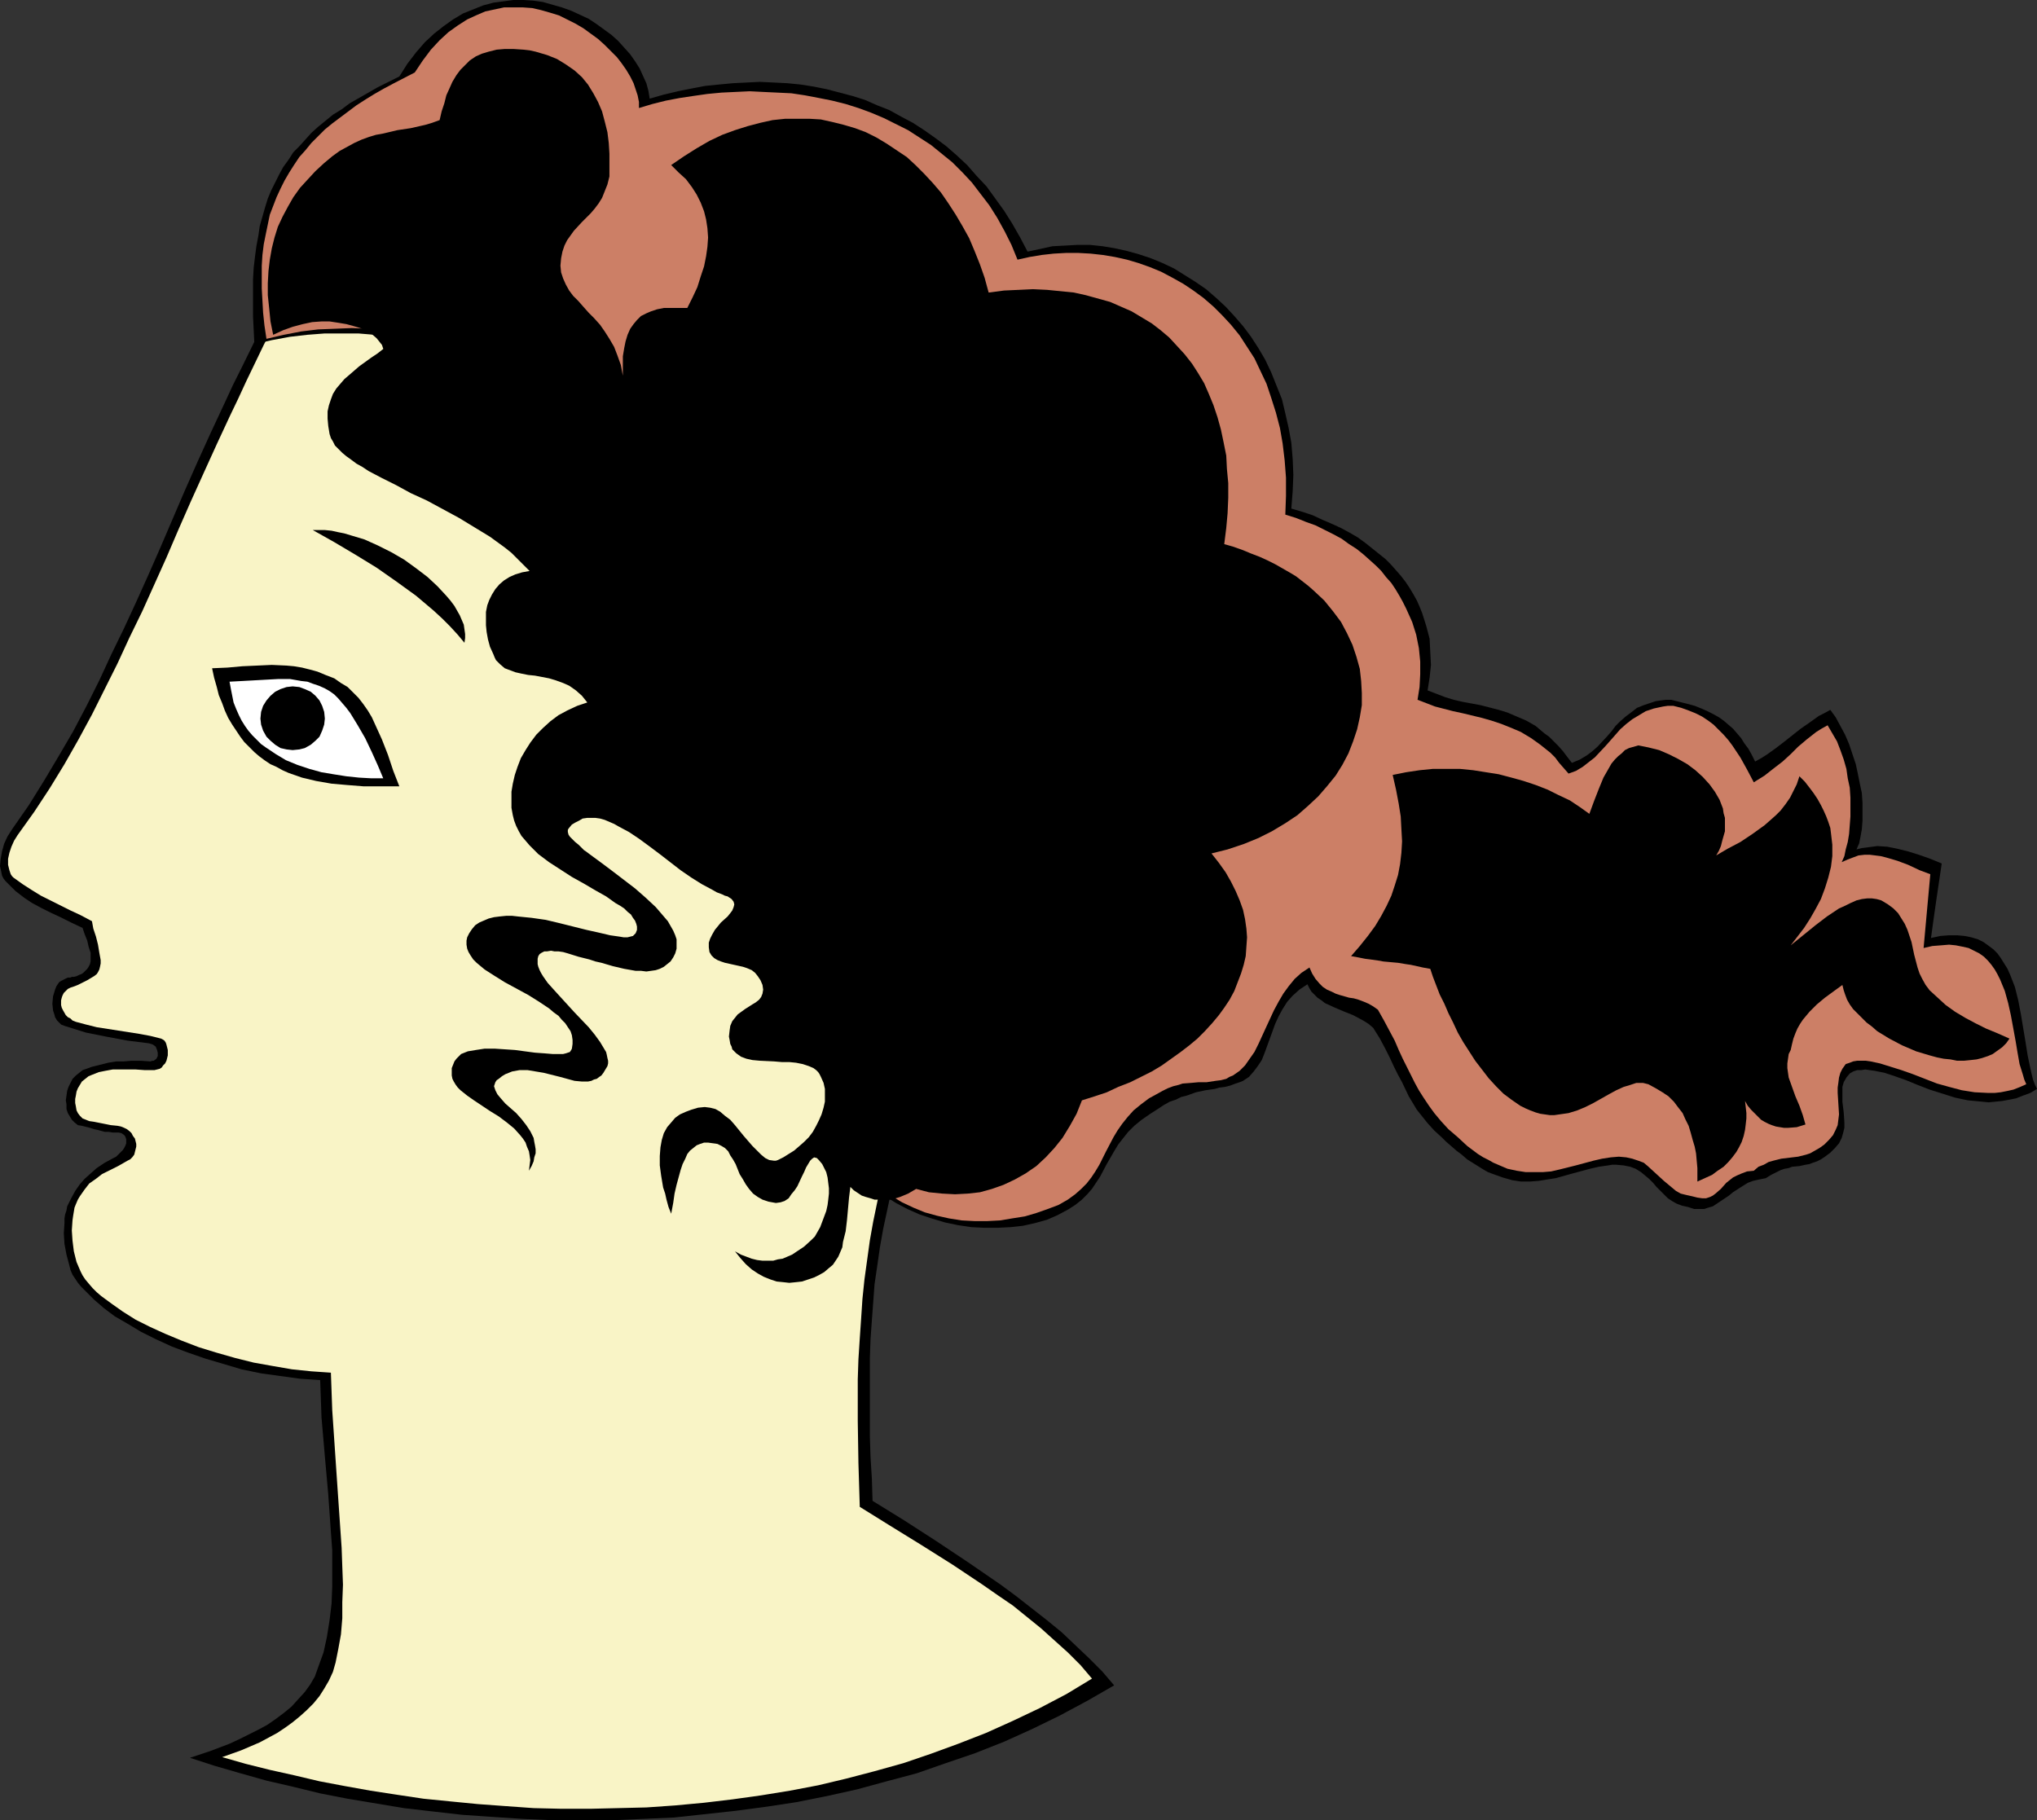 <?xml version="1.0" encoding="UTF-8" standalone="no"?>
<svg
   version="1.0"
   width="129.766mm"
   height="115.976mm"
   id="svg15"
   sodipodi:docname="Profile - Female 4.wmf"
   xmlns:inkscape="http://www.inkscape.org/namespaces/inkscape"
   xmlns:sodipodi="http://sodipodi.sourceforge.net/DTD/sodipodi-0.dtd"
   xmlns="http://www.w3.org/2000/svg"
   xmlns:svg="http://www.w3.org/2000/svg">
  <rect width="100%" height="100%" fill="#333333" stroke="none"/>
  <sodipodi:namedview
     id="namedview15"
     pagecolor="#ffffff"
     bordercolor="#000000"
     borderopacity="0.25"
     inkscape:showpageshadow="2"
     inkscape:pageopacity="0.0"
     inkscape:pagecheckerboard="0"
     inkscape:deskcolor="#d1d1d1"
     inkscape:document-units="mm" />
  <defs
     id="defs1">
    <pattern
       id="WMFhbasepattern"
       patternUnits="userSpaceOnUse"
       width="6"
       height="6"
       x="0"
       y="0" />
  </defs>
  <path
     style="fill:#000000;fill-opacity:1;fill-rule:evenodd;stroke:none"
     d="m 90.657,41.038 -1.131,0.485 -1.131,0.646 -1.131,0.808 -1.293,0.969 -1.131,0.969 -1.131,1.131 -1.131,1.293 -1.293,1.454 -2.424,2.908 -2.262,3.393 -2.424,3.716 -2.424,3.878 -2.262,4.039 -2.424,4.201 -4.525,8.725 -4.363,8.886 -2.101,4.201 -1.939,4.201 -3.394,7.271 -3.232,7.109 -3.07,6.947 -2.909,6.786 -2.909,6.786 -2.909,6.624 -2.909,6.463 -2.909,6.301 -3.07,6.301 -2.909,6.301 -3.07,6.14 -3.232,6.14 -3.394,5.816 -3.555,5.978 -3.717,5.978 -4.04,5.816 -1.131,1.777 -0.808,1.777 -0.485,1.777 L 0.162,206.807 0,208.584 l 0.323,1.454 0.162,0.808 0.323,0.646 0.485,0.646 0.485,0.485 0.97,0.969 0.97,0.969 2.101,1.616 1.939,1.293 2.101,1.131 2.262,1.131 2.424,1.131 2.586,1.293 2.747,1.293 0.485,1.454 0.646,1.616 0.323,1.454 0.485,1.454 v 1.454 0.646 l -0.162,0.646 -0.323,0.646 -0.323,0.485 -0.485,0.485 -0.485,0.485 -0.485,0.323 -0.485,0.162 -0.646,0.323 -0.646,0.162 h -0.485 l -0.323,0.162 h -0.646 l -0.646,0.323 -0.97,0.485 -0.485,0.323 -0.323,0.485 -0.323,0.485 -0.323,0.808 -0.485,1.616 -0.162,1.777 0.162,1.616 0.323,0.969 0.162,0.646 0.485,0.808 0.485,0.485 0.485,0.485 0.808,0.323 2.586,0.808 2.586,0.808 2.424,0.485 2.424,0.485 5.171,0.969 5.171,0.646 0.485,0.162 0.485,0.162 0.646,0.485 0.323,0.808 0.162,0.646 v 0.808 l -0.323,0.646 -0.646,0.485 h -0.323 l -0.485,0.162 -2.262,-0.162 h -2.262 l -1.939,0.162 h -1.778 l -1.939,0.323 -1.939,0.485 -1.939,0.485 -2.262,0.808 -0.808,0.646 -0.808,0.646 -0.808,0.808 -0.485,0.969 -0.485,0.969 -0.323,0.969 -0.162,1.131 -0.162,1.131 0.162,0.969 v 1.131 l 0.323,0.969 0.485,0.808 0.485,0.808 0.646,0.646 0.808,0.646 0.97,0.162 1.939,0.485 0.97,0.323 0.808,0.162 1.778,0.485 h 0.97 l 0.97,0.162 h 0.808 0.646 l 0.646,0.162 0.485,0.323 0.323,0.323 0.162,0.323 0.162,0.485 v 0.485 0.485 l -0.162,0.485 -0.323,0.646 -0.323,0.485 -0.485,0.485 -0.485,0.485 -0.646,0.646 -0.646,0.323 -2.101,1.131 -1.939,1.293 -1.454,1.293 -1.454,1.293 -1.131,1.293 -1.131,1.616 -0.97,1.777 -0.97,1.939 -0.162,0.969 -0.323,0.969 -0.162,0.969 v 1.131 l -0.162,2.424 0.162,2.585 0.485,2.585 0.646,2.424 0.323,1.293 0.485,1.131 0.646,0.969 0.646,0.969 0.808,0.969 0.97,0.969 2.101,2.1 2.424,2.1 2.586,1.939 3.07,1.777 3.232,1.939 3.555,1.777 3.878,1.777 3.878,1.454 4.202,1.454 4.363,1.293 4.363,1.293 4.686,0.969 4.686,0.646 4.686,0.646 4.848,0.323 0.162,4.524 0.162,4.524 0.808,9.371 0.808,9.048 0.323,4.524 0.323,4.685 0.323,4.362 v 4.362 4.201 l -0.162,4.201 -0.485,4.039 -0.646,4.039 -0.808,3.716 -1.293,3.554 -0.808,2.262 -1.131,1.939 -1.293,1.777 -1.616,1.777 -1.616,1.777 -1.778,1.454 -1.939,1.454 -2.101,1.454 -2.101,1.131 -2.262,1.131 -2.262,1.131 -2.424,1.131 -4.686,1.777 -4.848,1.616 5.979,1.939 6.141,1.777 6.302,1.777 6.302,1.454 6.626,1.616 6.626,1.293 6.787,1.131 6.787,1.131 6.949,0.808 7.11,0.808 7.11,0.485 7.272,0.485 7.272,0.323 h 7.272 7.272 l 7.434,-0.323 7.272,-0.323 7.434,-0.808 7.434,-0.808 7.272,-0.969 7.434,-1.131 7.272,-1.454 7.272,-1.616 7.11,-1.939 7.272,-1.939 6.949,-2.424 7.11,-2.424 6.949,-2.747 6.787,-3.07 6.626,-3.231 6.626,-3.554 6.464,-3.716 -2.909,-3.393 -3.232,-3.231 -3.232,-3.07 -3.232,-3.07 -3.555,-2.908 -3.717,-2.908 -3.717,-2.908 -3.717,-2.747 -7.757,-5.332 -7.757,-5.17 -7.757,-5.009 -7.595,-4.685 -0.162,-5.332 -0.323,-5.17 -0.162,-5.009 v -5.009 -4.685 -4.685 -4.524 l 0.162,-4.524 0.323,-4.524 0.323,-4.362 0.323,-4.362 0.646,-4.362 0.646,-4.524 0.808,-4.524 0.97,-4.524 0.97,-4.524 1.293,-5.332 1.616,-5.17 1.616,-5.17 1.778,-5.009 1.939,-5.17 1.939,-5.009 4.202,-10.179 4.202,-10.017 4.363,-10.017 4.202,-10.017 3.878,-10.017 1.939,-5.009 1.778,-5.009 1.616,-5.17 1.616,-5.17 1.293,-5.17 1.131,-5.17 0.97,-5.17 0.808,-5.332 0.646,-5.332 0.323,-5.332 0.162,-5.332 -0.162,-5.493 -0.485,-5.493 -0.646,-5.655 -1.131,-5.655 -0.646,-2.747 -0.808,-2.908 -0.646,-2.424 -0.808,-2.424 -1.131,-2.424 -1.131,-2.262 -1.131,-2.424 -1.454,-2.262 -1.616,-2.424 -1.454,-2.262 -1.778,-2.262 -1.939,-2.1 -1.939,-2.262 -1.939,-2.262 -2.262,-2.1 -2.262,-2.262 -2.262,-1.939 -2.424,-2.1 -5.01,-4.201 -5.494,-3.878 -5.656,-3.878 -5.818,-3.554 -5.979,-3.554 -6.302,-3.231 -6.302,-3.231 -6.464,-2.908 -6.464,-2.747 -6.626,-2.585 -6.464,-2.424 -6.626,-2.1 -6.464,-1.939 -6.302,-1.616 -6.141,-1.454 -6.141,-1.131 -5.818,-0.969 -2.909,-0.323 -2.909,-0.162 -2.586,-0.323 -2.747,-0.162 h -2.586 -2.424 l -2.586,0.162 -2.262,0.162 -2.262,0.162 -2.262,0.323 -2.101,0.485 -1.939,0.485 -1.778,0.485 z"
     id="path1" />
  <path
     style="fill:#f9f4c6;fill-opacity:1;fill-rule:evenodd;stroke:none"
     d="m 90.173,44.431 -0.97,0.485 -1.131,0.646 -0.97,0.808 -1.131,0.969 -1.131,0.969 -1.131,1.293 -1.131,1.131 -1.131,1.454 -1.131,1.454 -1.131,1.616 -2.262,3.231 -2.262,3.716 -2.262,3.878 -2.262,4.039 -2.262,4.362 -4.363,8.563 -2.101,4.362 -2.101,4.362 -1.939,4.201 -1.939,4.039 -3.232,6.947 -3.232,7.109 -3.07,6.786 -2.909,6.624 -2.909,6.786 -2.909,6.463 -2.909,6.463 -3.07,6.301 -2.909,6.301 -3.07,6.14 -3.07,6.14 -3.232,5.978 -3.394,5.978 -3.555,5.816 -3.717,5.655 -4.04,5.655 -0.808,1.293 -0.646,1.454 -0.485,1.454 -0.323,1.454 v 1.454 l 0.323,1.293 0.323,0.969 0.323,0.485 0.323,0.323 2.262,1.616 2.262,1.454 2.101,1.293 2.262,1.131 2.262,1.131 2.586,1.293 2.424,1.131 2.747,1.454 0.323,1.777 0.646,1.939 0.485,1.939 0.323,1.939 0.323,1.777 v 0.808 l -0.162,0.808 -0.162,0.646 -0.323,0.646 -0.323,0.485 -0.646,0.485 -0.808,0.485 -0.808,0.485 -0.97,0.485 -1.293,0.646 -0.808,0.323 -0.97,0.323 -0.646,0.323 -0.485,0.485 -0.485,0.485 -0.323,0.646 -0.162,0.485 -0.162,0.646 v 0.646 0.485 l 0.162,0.646 0.323,0.646 0.646,1.131 0.485,0.485 0.646,0.323 0.485,0.485 0.808,0.323 2.424,0.646 2.586,0.646 10.342,1.616 2.586,0.485 2.586,0.646 0.323,0.162 0.485,0.323 0.323,0.485 0.162,0.485 0.162,0.646 0.162,0.646 v 1.293 l -0.323,1.293 -0.323,0.646 -0.485,0.485 -0.323,0.485 -0.485,0.323 -0.646,0.162 -0.646,0.162 h -2.262 l -2.262,-0.162 h -3.717 -1.778 l -1.778,0.323 -1.616,0.323 -1.616,0.646 -0.808,0.323 -0.808,0.646 -0.808,0.646 -0.485,0.808 -0.485,0.808 -0.323,0.808 -0.162,0.969 -0.162,0.808 v 0.969 l 0.162,0.808 0.162,0.969 0.323,0.646 0.485,0.646 0.646,0.646 0.808,0.323 0.808,0.323 1.131,0.162 0.808,0.162 1.616,0.323 1.616,0.323 1.616,0.162 0.808,0.162 0.808,0.323 0.646,0.323 0.646,0.485 0.485,0.485 0.323,0.646 0.485,0.646 0.162,0.646 0.162,0.646 v 0.646 l -0.162,0.646 -0.162,0.646 -0.162,0.646 -0.485,0.646 -0.485,0.485 -0.646,0.323 -1.131,0.646 -1.131,0.646 -1.939,0.969 -1.939,0.969 -1.454,1.131 -1.616,1.131 -1.131,1.454 -1.131,1.616 -0.485,0.808 -0.485,1.131 -0.323,0.808 -0.162,0.969 -0.162,0.969 -0.162,1.131 -0.162,2.424 0.162,2.424 0.323,2.585 0.646,2.585 0.485,1.131 0.485,1.131 0.485,0.969 0.646,0.969 0.808,0.969 0.97,1.131 0.97,0.969 1.131,0.969 2.424,1.777 2.747,1.939 3.07,1.939 3.555,1.777 3.555,1.616 3.878,1.616 4.202,1.616 4.202,1.293 4.525,1.293 4.525,1.131 4.525,0.808 4.686,0.808 4.686,0.485 4.686,0.323 0.162,4.524 0.162,4.524 0.646,9.533 0.646,9.533 0.646,9.371 0.323,4.685 0.162,4.524 0.162,4.362 -0.162,4.201 v 3.878 l -0.323,3.878 -0.646,3.554 -0.323,1.616 -0.323,1.616 -0.646,2.262 -0.97,2.1 -1.131,1.939 -1.131,1.777 -1.454,1.777 -1.616,1.616 -1.616,1.454 -1.778,1.454 -1.778,1.293 -1.939,1.293 -2.101,1.131 -2.101,1.131 -2.262,0.969 -2.262,0.969 -4.525,1.616 5.656,1.616 5.818,1.454 5.818,1.293 6.141,1.454 5.979,1.131 6.302,1.131 6.302,0.969 6.464,0.969 6.464,0.646 6.626,0.646 6.626,0.485 6.787,0.485 6.787,0.162 h 6.787 l 6.787,-0.162 6.787,-0.162 6.949,-0.485 6.949,-0.646 6.787,-0.808 6.949,-0.969 6.949,-1.131 6.787,-1.293 6.787,-1.616 6.787,-1.777 6.949,-1.939 6.626,-2.262 6.626,-2.424 6.626,-2.585 6.464,-2.908 6.464,-3.07 6.464,-3.393 6.141,-3.716 -2.747,-3.231 -3.07,-3.07 -3.232,-2.908 -3.232,-2.908 -3.394,-2.747 -3.394,-2.747 -3.555,-2.424 -3.717,-2.585 -7.272,-4.847 -7.434,-4.685 -7.595,-4.685 -7.272,-4.524 -0.323,-10.502 -0.162,-10.179 v -5.009 -5.009 l 0.162,-4.847 0.323,-5.009 0.323,-4.685 0.323,-4.847 0.485,-4.685 0.646,-4.685 0.646,-4.685 0.808,-4.524 0.97,-4.685 0.97,-4.524 1.293,-5.009 1.454,-5.009 1.778,-5.17 1.616,-5.009 1.939,-5.009 1.939,-4.847 4.04,-10.017 4.202,-9.856 4.363,-9.856 4.202,-10.017 3.878,-10.017 1.939,-5.009 1.778,-5.009 1.616,-5.009 1.454,-5.009 1.293,-5.17 1.293,-5.17 0.97,-5.009 0.808,-5.332 0.646,-5.17 0.323,-5.332 0.162,-5.332 -0.162,-5.332 -0.485,-5.332 -0.646,-5.493 -0.97,-5.493 -1.454,-5.655 -0.646,-2.262 -0.808,-2.262 -0.97,-2.424 -1.131,-2.262 -1.293,-2.262 -1.293,-2.262 -1.454,-2.262 -1.616,-2.262 -1.778,-2.1 -1.778,-2.262 -1.939,-2.1 -2.101,-2.1 -2.101,-2.1 -2.262,-2.1 -2.262,-2.1 -2.424,-1.939 -5.01,-4.039 -5.333,-3.716 -5.494,-3.716 -5.818,-3.554 -5.979,-3.393 -6.141,-3.07 -6.302,-3.07 -6.302,-2.908 -6.464,-2.585 -6.464,-2.585 -6.464,-2.262 -6.464,-1.939 -6.464,-1.939 -6.302,-1.616 -6.141,-1.293 -5.979,-1.131 -5.818,-0.969 -2.747,-0.162 -2.747,-0.323 -2.747,-0.162 -2.586,-0.162 h -5.01 -2.424 l -2.262,0.162 -2.262,0.323 -2.101,0.323 -2.101,0.323 -1.939,0.485 -1.778,0.485 z"
     id="path2" />
  <path
     style="fill:#000000;fill-opacity:1;fill-rule:evenodd;stroke:none"
     d="m 75.306,127.639 h 1.454 1.454 l 1.616,0.162 1.454,0.323 1.616,0.323 1.616,0.485 3.232,0.969 3.232,1.454 3.232,1.616 3.07,1.777 2.909,2.1 2.747,2.1 2.424,2.262 2.101,2.262 0.97,1.131 0.97,1.293 0.646,1.131 0.646,1.131 0.485,1.131 0.485,1.131 0.162,1.131 0.162,1.131 v 0.969 l -0.162,1.131 -1.616,-1.939 -1.939,-2.1 -1.778,-1.777 -2.101,-1.939 -2.101,-1.777 -2.101,-1.777 -4.686,-3.393 -4.848,-3.393 -5.01,-3.07 -5.171,-3.07 z"
     id="path3" />
  <path
     style="fill:#000000;fill-opacity:1;fill-rule:evenodd;stroke:none"
     d="m 51.066,160.922 3.717,-0.162 3.555,-0.323 3.555,-0.162 3.555,-0.162 3.555,0.162 1.778,0.162 1.939,0.323 1.939,0.485 1.778,0.485 1.939,0.808 2.101,0.808 1.616,1.131 1.616,0.969 1.293,1.293 1.293,1.293 1.131,1.454 1.131,1.616 0.97,1.616 0.808,1.777 1.616,3.554 1.454,3.716 1.293,3.878 1.454,3.716 h -4.363 -4.202 l -4.04,-0.323 -3.717,-0.323 -3.717,-0.646 -3.394,-0.808 -3.232,-1.131 -1.454,-0.646 -1.454,-0.808 -1.454,-0.646 -1.454,-0.969 -1.293,-0.969 -1.131,-0.969 -1.293,-1.293 -1.131,-1.131 -0.97,-1.293 -0.97,-1.454 -0.97,-1.454 -0.97,-1.616 -0.808,-1.777 -0.646,-1.777 -0.808,-1.939 -0.485,-1.939 -0.646,-2.262 z"
     id="path4" />
  <path
     style="fill:#ffffff;fill-opacity:1;fill-rule:evenodd;stroke:none"
     d="m 55.267,164.153 3.07,-0.162 5.818,-0.323 2.909,-0.162 h 2.747 l 2.747,0.485 1.454,0.162 1.293,0.485 1.454,0.485 1.454,0.646 1.131,0.646 1.131,0.808 0.97,0.969 0.97,1.131 0.97,1.131 0.97,1.293 1.778,2.908 1.778,3.07 1.616,3.393 1.454,3.231 1.293,3.07 h -2.909 l -2.909,-0.162 -3.07,-0.323 -3.07,-0.485 -2.909,-0.485 -2.909,-0.808 -2.909,-0.969 -2.747,-1.131 -2.424,-1.454 -2.424,-1.616 -1.131,-0.808 -1.131,-1.131 -0.97,-0.969 -0.97,-1.131 -0.808,-1.131 -0.808,-1.293 -0.646,-1.293 -0.646,-1.454 -0.646,-1.616 -0.323,-1.616 -0.323,-1.616 z"
     id="path5" />
  <path
     style="fill:#000000;fill-opacity:1;fill-rule:evenodd;stroke:none"
     d="m 70.458,165.284 1.616,0.162 1.293,0.485 1.454,0.646 1.131,0.969 0.97,1.131 0.646,1.293 0.485,1.454 0.162,1.616 -0.162,1.454 -0.485,1.454 -0.646,1.454 -0.97,0.969 -1.131,0.969 -1.454,0.808 -1.293,0.323 -1.616,0.162 -1.454,-0.162 -1.454,-0.323 -1.293,-0.808 -1.131,-0.969 -0.97,-0.969 -0.808,-1.454 -0.485,-1.454 -0.162,-1.454 0.162,-1.616 0.485,-1.454 0.808,-1.293 0.97,-1.131 1.131,-0.969 1.293,-0.646 1.454,-0.485 z"
     id="path6" />
  <path
     style="fill:#000000;fill-opacity:1;fill-rule:evenodd;stroke:none"
     d="m 61.246,82.884 -0.162,-3.393 -0.162,-3.231 V 73.19 70.12 67.212 l 0.162,-2.747 0.323,-2.747 0.323,-2.424 0.485,-2.585 0.323,-2.262 0.646,-2.262 0.646,-2.262 0.646,-2.1 0.808,-1.939 0.97,-1.939 0.97,-1.939 0.97,-1.777 1.293,-1.777 1.131,-1.777 1.454,-1.454 1.454,-1.616 1.454,-1.616 1.616,-1.454 1.778,-1.454 1.778,-1.454 2.101,-1.293 1.939,-1.454 2.262,-1.293 2.262,-1.293 2.262,-1.293 2.586,-1.293 2.586,-1.293 1.939,-3.07 2.101,-2.747 2.101,-2.424 2.262,-2.1 2.262,-1.777 2.262,-1.616 2.424,-1.454 2.424,-0.969 2.424,-0.969 2.424,-0.646 2.424,-0.323 L 123.624,0 h 2.424 l 2.424,0.162 2.262,0.323 2.262,0.646 2.262,0.646 2.262,0.808 2.101,0.969 2.101,0.969 1.939,1.293 1.778,1.293 1.778,1.293 1.616,1.454 1.454,1.616 1.454,1.616 1.131,1.616 1.131,1.777 0.808,1.777 0.808,1.777 0.485,1.777 0.323,1.939 3.394,-0.969 3.394,-0.808 3.232,-0.646 3.394,-0.646 3.232,-0.323 3.394,-0.323 3.232,-0.162 3.232,-0.162 3.394,0.162 3.232,0.162 3.232,0.323 3.07,0.485 3.232,0.646 3.07,0.808 3.07,0.808 3.07,0.969 2.909,1.293 2.909,1.131 2.909,1.616 2.747,1.454 2.747,1.777 2.747,1.939 2.586,1.939 2.586,2.262 2.424,2.262 2.262,2.585 2.424,2.585 2.101,2.908 2.101,2.908 1.939,3.07 1.939,3.393 1.778,3.393 3.07,-0.646 2.909,-0.646 3.07,-0.162 2.909,-0.162 h 3.07 l 3.07,0.323 2.909,0.485 2.909,0.646 2.909,0.808 2.909,0.969 2.747,1.131 2.747,1.293 2.586,1.616 2.586,1.616 2.586,1.777 2.424,2.1 2.262,2.1 2.101,2.262 2.101,2.424 1.939,2.585 1.778,2.747 1.616,2.747 1.454,3.07 1.293,3.231 1.293,3.231 0.808,3.393 0.808,3.554 0.646,3.554 0.323,3.878 0.162,3.878 -0.162,3.878 -0.323,4.201 2.747,0.808 2.424,0.808 2.424,1.131 2.262,0.969 2.101,0.969 2.101,1.131 1.939,1.131 1.778,1.293 1.616,1.293 1.616,1.293 1.616,1.293 1.293,1.293 1.293,1.454 1.131,1.293 1.131,1.454 0.97,1.454 0.97,1.616 0.808,1.454 0.646,1.454 0.646,1.616 0.97,3.07 0.808,3.07 0.162,3.231 0.162,3.07 -0.323,3.07 -0.485,3.07 2.101,0.808 2.101,0.808 2.101,0.646 2.101,0.485 4.363,0.808 4.363,1.131 2.101,0.646 2.262,0.969 2.262,0.969 2.262,1.293 2.101,1.777 1.131,0.808 1.131,1.131 1.131,1.131 1.131,1.293 0.97,1.293 1.131,1.454 1.939,-0.808 1.616,-0.969 1.293,-0.969 1.293,-1.131 2.262,-2.424 1.131,-1.293 0.97,-1.293 1.131,-1.131 1.293,-1.131 1.293,-0.969 1.454,-1.131 1.616,-0.646 1.939,-0.646 0.97,-0.323 1.131,-0.162 1.293,-0.162 h 1.293 l 1.939,0.485 1.939,0.485 1.778,0.485 1.616,0.646 1.454,0.646 1.293,0.646 1.454,0.808 1.131,0.808 1.131,0.969 1.131,0.969 0.97,1.131 0.97,1.131 0.808,1.293 0.97,1.293 0.808,1.454 0.808,1.616 1.454,-0.808 1.293,-0.808 2.262,-1.616 2.101,-1.616 3.878,-3.07 2.101,-1.454 2.262,-1.616 1.293,-0.646 1.454,-0.808 1.293,1.777 1.131,2.1 1.131,2.1 0.97,2.262 0.808,2.424 0.808,2.424 0.485,2.262 0.485,2.424 0.485,2.262 0.162,2.424 v 2.1 2.1 l -0.162,2.1 -0.323,1.777 -0.323,1.616 -0.646,1.454 1.293,-0.323 1.293,-0.162 2.424,-0.323 2.424,0.162 2.424,0.485 2.586,0.646 2.586,0.808 2.747,0.969 2.747,1.131 -0.646,4.362 -0.646,4.362 -0.646,4.524 -0.646,4.685 2.262,-0.485 2.101,-0.162 h 1.939 l 1.778,0.162 1.616,0.323 1.616,0.485 1.293,0.646 1.131,0.808 1.293,0.969 0.97,0.969 0.808,1.131 0.808,1.293 0.808,1.293 0.646,1.454 1.131,2.908 0.808,3.231 0.646,3.393 1.131,6.786 0.485,3.07 0.646,3.07 0.323,1.454 0.323,1.293 0.485,1.293 0.485,0.969 -1.616,0.969 -1.778,0.646 -1.616,0.646 -1.616,0.323 -1.778,0.323 -1.616,0.162 -1.616,0.162 -1.616,-0.162 -3.394,-0.323 -3.07,-0.646 -3.07,-0.969 -3.07,-0.969 -2.909,-1.131 -2.747,-1.131 -2.747,-0.969 -2.424,-0.808 -2.424,-0.485 -1.131,-0.162 -1.131,-0.162 -0.97,0.162 h -0.97 l -0.97,0.323 -0.808,0.485 -0.808,0.969 -0.646,1.131 -0.323,1.131 v 1.131 1.131 1.293 l 0.323,2.585 0.162,2.424 v 1.293 l -0.323,1.293 -0.323,1.131 -0.646,1.293 -0.97,1.131 -1.131,1.131 -1.293,0.969 -0.97,0.646 -0.97,0.485 -0.97,0.323 -0.808,0.323 -0.97,0.162 -1.454,0.323 -1.778,0.162 -0.808,0.323 -0.97,0.162 -0.97,0.323 -0.97,0.485 -1.293,0.646 -1.293,0.808 -1.616,0.323 -1.454,0.323 -1.293,0.485 -1.293,0.808 -2.262,1.454 -0.97,0.808 -0.97,0.646 -1.939,1.293 -0.97,0.646 -1.131,0.323 -0.97,0.323 h -1.293 -1.131 l -1.454,-0.485 -1.454,-0.323 -1.293,-0.485 -1.131,-0.646 -0.97,-0.646 -1.778,-1.777 -0.97,-0.969 -0.808,-0.969 -0.97,-0.969 -0.97,-0.808 -0.97,-0.808 -1.293,-0.808 -1.293,-0.485 -1.616,-0.323 -1.778,-0.162 h -0.97 l -0.97,0.162 -2.262,0.323 -2.101,0.485 -4.202,1.131 -4.04,1.131 -2.101,0.323 -1.939,0.323 -2.101,0.162 h -2.262 l -2.101,-0.323 -2.262,-0.646 -2.262,-0.808 -1.293,-0.485 -1.131,-0.646 -1.293,-0.808 -1.293,-0.808 -1.293,-0.808 -1.293,-1.131 -1.293,-0.969 -1.293,-1.131 -1.131,-0.969 -0.97,-0.969 -1.939,-1.777 -1.616,-1.777 -1.293,-1.616 -1.293,-1.616 -0.97,-1.616 -0.97,-1.616 -1.616,-3.393 -0.97,-1.777 -0.97,-1.939 -0.97,-2.1 -1.131,-2.262 -1.293,-2.424 -1.616,-2.585 -1.131,-0.969 -1.293,-0.808 -2.424,-1.293 -2.424,-0.969 -2.262,-0.969 -2.101,-0.969 -0.808,-0.646 -0.97,-0.646 -0.646,-0.646 -0.808,-0.808 -0.485,-0.808 -0.485,-0.969 -0.97,0.646 -0.97,0.646 -1.616,1.454 -1.293,1.454 -1.131,1.777 -0.97,1.777 -0.808,1.777 -1.293,3.554 -1.293,3.554 -0.646,1.616 -0.97,1.454 -0.97,1.293 -1.131,1.293 -1.454,0.969 -0.808,0.323 -0.97,0.323 -1.293,0.485 -1.293,0.323 -1.293,0.162 -1.131,0.323 -2.262,0.323 -2.262,0.485 -2.262,0.808 -1.293,0.323 -1.293,0.646 -1.454,0.485 -1.454,0.808 -1.454,0.969 -1.778,1.131 -2.101,1.454 -1.778,1.454 -1.454,1.454 -1.293,1.616 -1.131,1.454 -0.97,1.616 -1.778,3.07 -1.616,3.07 -0.97,1.454 -0.97,1.454 -1.131,1.293 -1.293,1.293 -1.616,1.293 -1.778,1.131 -2.424,1.293 -2.586,1.131 -2.909,0.808 -2.909,0.646 -2.909,0.323 -3.232,0.162 h -3.07 l -3.232,-0.162 -3.232,-0.485 -3.07,-0.646 -3.232,-0.969 -2.909,-0.969 -2.909,-1.293 -2.747,-1.454 -2.586,-1.616 -2.262,-1.777 v -4.201 l -0.485,-8.725 -0.323,-4.524 -0.323,-4.362 -0.485,-4.524 -0.485,-4.524 -0.646,-4.685 -1.616,-9.209 -1.778,-9.371 -2.101,-9.371 -2.424,-9.533 -2.747,-9.371 -2.909,-9.371 -3.394,-9.209 -3.555,-9.048 -1.778,-4.524 -2.101,-4.362 -2.101,-4.362 -1.939,-4.362 -2.262,-4.201 -2.262,-4.201 -2.262,-4.039 -2.424,-4.039 -2.424,-4.039 -2.586,-3.878 -2.586,-3.716 -2.586,-3.716 -2.747,-3.554 -2.747,-3.393 -2.909,-3.393 -2.909,-3.231 -2.909,-3.07 -3.07,-3.07 -3.07,-2.747 -3.232,-2.747 -3.232,-2.585 -3.232,-2.585 -3.394,-2.262 -3.394,-2.1 -3.394,-1.939 -3.555,-1.777 -3.555,-1.616 -3.717,-1.454 -3.717,-1.293 -3.717,-1.131 -3.878,-0.969 -3.717,-0.646 -4.04,-0.646 -3.878,-0.323 h -4.04 -4.04 l -4.202,0.323 -4.202,0.485 -4.363,0.808 z"
     id="path7" />
  <path
     style="fill:#cc7f66;fill-opacity:1;fill-rule:evenodd;stroke:none"
     d="m 64.155,81.592 -0.485,-3.231 -0.323,-3.07 -0.162,-2.908 -0.162,-2.908 v -2.908 -2.585 l 0.162,-2.585 0.323,-2.585 0.485,-2.424 0.97,-4.685 0.808,-2.1 0.808,-2.1 0.97,-2.1 0.97,-1.939 1.131,-1.939 1.131,-1.777 1.293,-1.939 1.454,-1.616 1.454,-1.777 1.616,-1.616 1.616,-1.616 1.778,-1.454 1.939,-1.454 1.939,-1.454 1.939,-1.454 2.262,-1.454 2.101,-1.293 2.262,-1.293 2.424,-1.293 5.01,-2.585 0.97,-1.454 0.97,-1.454 1.939,-2.585 2.101,-2.262 2.101,-1.939 2.262,-1.616 2.262,-1.454 2.101,-0.969 2.262,-0.969 2.262,-0.485 2.262,-0.485 h 2.262 2.262 l 2.262,0.162 2.101,0.485 2.262,0.646 2.101,0.646 1.939,0.969 1.939,0.969 1.939,1.131 1.778,1.293 1.778,1.293 1.616,1.454 1.454,1.454 1.454,1.454 1.131,1.454 1.131,1.616 0.97,1.616 0.808,1.616 0.485,1.454 0.485,1.454 0.323,1.616 v 1.454 l 3.232,-0.969 3.232,-0.808 3.394,-0.646 3.232,-0.485 3.394,-0.485 3.394,-0.323 3.394,-0.162 3.394,-0.162 3.232,0.162 3.394,0.162 3.394,0.162 3.232,0.485 3.394,0.646 3.232,0.646 3.232,0.808 3.07,0.969 3.07,1.131 3.07,1.293 2.909,1.454 2.909,1.454 2.747,1.777 2.747,1.777 2.586,2.1 2.586,2.1 2.424,2.424 2.262,2.424 2.101,2.747 2.101,2.747 1.939,3.07 1.778,3.231 1.616,3.231 1.454,3.554 2.909,-0.646 2.909,-0.485 2.909,-0.323 2.909,-0.162 h 3.07 l 2.909,0.162 2.909,0.323 2.909,0.485 2.909,0.646 2.747,0.808 2.747,0.969 2.747,1.131 2.747,1.454 2.586,1.454 2.424,1.616 2.424,1.777 2.424,2.1 2.101,2.1 2.101,2.262 2.101,2.585 1.778,2.747 1.778,2.747 1.454,3.07 1.454,3.07 1.131,3.393 1.131,3.554 0.97,3.716 0.646,3.716 0.485,4.039 0.323,4.201 v 4.362 l -0.162,4.524 2.586,0.808 2.424,0.969 2.262,0.808 2.262,1.131 1.939,0.969 2.101,1.131 1.778,1.293 1.778,1.131 1.616,1.293 1.454,1.293 1.616,1.454 1.293,1.293 1.131,1.454 1.293,1.454 0.97,1.454 0.97,1.616 0.808,1.454 0.808,1.616 1.454,3.231 0.97,3.07 0.646,3.231 0.323,3.231 v 3.07 l -0.162,3.07 -0.485,3.07 2.101,0.808 2.101,0.808 4.363,1.131 2.262,0.485 4.686,1.131 2.262,0.646 2.424,0.808 2.424,0.969 2.262,0.969 2.424,1.454 2.262,1.616 2.424,1.939 1.131,1.131 0.97,1.293 1.131,1.293 1.131,1.293 1.778,-0.646 1.616,-0.969 1.454,-1.131 1.454,-1.131 2.586,-2.747 2.424,-2.747 1.131,-1.293 1.454,-1.293 1.454,-1.131 1.616,-0.969 1.616,-0.969 1.939,-0.646 2.262,-0.485 1.131,-0.162 h 1.293 l 1.939,0.485 1.778,0.646 1.616,0.646 1.616,0.808 1.454,0.969 1.293,0.969 1.293,1.293 1.131,1.131 1.131,1.293 0.97,1.293 1.939,2.908 1.616,2.908 1.616,3.07 1.293,-0.808 1.293,-0.808 2.262,-1.777 2.101,-1.616 1.939,-1.777 1.778,-1.777 2.101,-1.777 2.262,-1.777 1.293,-0.808 1.454,-0.808 1.131,1.939 1.131,1.939 0.808,2.1 0.808,2.262 0.646,2.262 0.323,2.262 0.485,2.262 0.162,2.424 v 2.262 2.262 l -0.162,2.1 -0.162,2.1 -0.323,1.939 -0.485,1.777 -0.323,1.616 -0.646,1.454 1.454,-0.646 1.293,-0.485 1.293,-0.485 1.454,-0.162 h 1.293 l 1.293,0.162 1.293,0.162 1.293,0.323 2.747,0.808 2.586,0.969 2.747,1.293 2.586,0.969 -0.808,8.886 -0.808,8.886 2.101,-0.485 2.101,-0.162 1.939,-0.162 1.616,0.162 1.616,0.323 1.454,0.323 1.293,0.646 1.293,0.646 1.131,0.808 0.97,0.969 0.808,0.969 0.808,1.131 0.646,1.131 0.646,1.293 1.131,2.747 0.808,2.908 0.646,2.908 1.131,6.14 0.485,2.908 0.485,2.747 0.808,2.585 0.323,1.131 0.485,1.131 -1.454,0.646 -1.616,0.646 -1.454,0.323 -1.616,0.323 -1.454,0.162 h -1.616 l -3.232,-0.162 -3.07,-0.485 -3.07,-0.808 -2.909,-0.808 -2.909,-1.131 -2.909,-1.131 -2.747,-0.969 -2.586,-0.808 -2.586,-0.808 -2.262,-0.485 -1.131,-0.162 h -0.97 -1.131 l -0.97,0.162 -0.808,0.323 -0.97,0.323 -0.808,1.131 -0.485,0.969 -0.323,1.131 -0.162,1.293 -0.162,1.131 v 1.293 l 0.162,2.585 0.162,2.585 -0.162,1.293 -0.162,1.293 -0.485,1.131 -0.646,1.293 -0.97,1.131 -1.131,1.131 -1.131,0.808 -1.131,0.646 -1.131,0.646 -0.97,0.323 -1.939,0.485 -4.04,0.485 -1.939,0.485 -1.131,0.323 -1.131,0.646 -1.293,0.485 -1.131,0.969 -1.616,0.162 -1.293,0.485 -1.131,0.485 -0.97,0.485 -0.808,0.646 -0.808,0.646 -1.293,1.454 -1.293,1.131 -0.646,0.485 -0.646,0.323 -0.97,0.323 h -0.97 l -1.131,-0.162 -1.293,-0.323 -1.454,-0.323 -1.293,-0.323 -1.131,-0.646 -0.97,-0.808 -1.939,-1.616 -1.939,-1.777 -1.939,-1.777 -0.97,-0.808 -1.293,-0.485 -1.454,-0.485 -1.454,-0.323 -1.778,-0.162 -1.939,0.162 -2.101,0.323 -2.101,0.485 -4.202,1.131 -3.878,0.969 -2.101,0.485 -1.939,0.162 h -2.101 -2.101 l -2.101,-0.323 -2.262,-0.485 -2.262,-0.969 -1.131,-0.485 -1.131,-0.646 -1.293,-0.646 -1.293,-0.808 -1.293,-0.969 -1.293,-0.969 -2.262,-2.1 -2.262,-1.939 -1.778,-1.939 -1.616,-1.939 -1.293,-1.777 -1.293,-1.939 -1.131,-1.777 -0.97,-1.777 -1.939,-3.878 -0.97,-1.939 -0.97,-2.1 -0.97,-2.262 -1.293,-2.424 -1.293,-2.424 -1.454,-2.585 -1.131,-0.808 -1.131,-0.646 -1.131,-0.485 -1.293,-0.485 -1.131,-0.323 -1.131,-0.162 -2.262,-0.646 -0.97,-0.323 -0.97,-0.485 -1.131,-0.485 -0.97,-0.646 -0.808,-0.808 -0.97,-1.131 -0.808,-1.293 -0.646,-1.454 -1.939,1.293 -1.616,1.454 -1.454,1.777 -1.293,1.777 -1.131,1.939 -1.131,2.1 -0.97,2.1 -0.97,2.1 -1.778,3.878 -0.97,1.939 -1.131,1.616 -1.131,1.616 -1.293,1.293 -1.616,1.131 -0.808,0.323 -0.808,0.485 -1.293,0.323 -1.293,0.162 -2.101,0.323 h -1.939 l -1.778,0.162 -2.101,0.162 -0.97,0.323 -1.293,0.323 -1.293,0.485 -1.293,0.646 -1.454,0.808 -1.778,0.969 -1.939,1.454 -1.778,1.454 -1.454,1.616 -1.293,1.616 -1.131,1.616 -0.97,1.616 -1.778,3.393 -1.616,3.231 -0.97,1.616 -0.97,1.454 -1.131,1.454 -1.293,1.293 -1.454,1.293 -1.778,1.293 -2.262,1.293 -2.586,0.969 -2.747,0.969 -2.747,0.808 -3.07,0.485 -2.909,0.485 -3.07,0.162 h -3.07 l -3.07,-0.162 -3.07,-0.485 -2.909,-0.646 -2.909,-0.808 -2.747,-1.131 -2.747,-1.293 -2.424,-1.454 -2.262,-1.777 v -4.201 l -0.162,-4.201 -0.162,-4.201 -0.323,-4.362 -0.485,-4.362 -0.485,-4.524 -0.485,-4.524 -0.646,-4.524 -0.808,-4.524 -0.808,-4.524 -1.778,-9.371 -2.101,-9.371 -2.424,-9.371 -2.747,-9.371 -3.07,-9.371 -3.394,-9.209 -3.555,-9.209 -3.878,-9.048 -2.101,-4.362 -2.101,-4.362 -2.101,-4.201 -2.262,-4.362 -2.424,-4.039 -2.424,-4.201 -2.424,-3.878 -2.424,-4.039 -2.586,-3.878 -2.747,-3.716 -2.586,-3.554 -2.747,-3.554 -2.909,-3.393 -2.909,-3.231 -2.909,-3.231 -3.07,-3.07 -3.07,-2.908 -3.07,-2.747 -3.232,-2.747 -3.232,-2.424 -3.232,-2.424 -3.394,-2.262 -3.394,-1.939 -3.555,-1.939 -3.555,-1.616 -3.555,-1.616 -3.555,-1.293 -3.717,-1.131 -3.717,-0.969 -3.878,-0.808 -3.717,-0.646 -4.04,-0.323 -3.878,-0.162 -4.04,0.162 -4.04,0.162 -4.04,0.485 -4.202,0.808 z"
     id="path8" />
  <path
     style="fill:#000000;fill-opacity:1;fill-rule:evenodd;stroke:none"
     d="m 65.771,80.622 -0.646,-3.231 -0.323,-3.231 -0.323,-3.07 v -2.908 l 0.162,-2.908 0.323,-2.747 0.485,-2.747 0.646,-2.585 0.808,-2.585 1.131,-2.424 1.293,-2.424 1.293,-2.262 1.616,-2.262 1.778,-1.939 1.939,-2.1 2.101,-1.939 1.939,-1.616 1.778,-1.293 1.778,-0.969 1.778,-0.969 1.778,-0.808 1.778,-0.646 1.616,-0.485 1.778,-0.323 3.394,-0.808 3.232,-0.485 3.555,-0.808 1.616,-0.485 1.778,-0.646 0.485,-2.1 0.646,-1.939 0.485,-1.939 0.808,-1.777 0.646,-1.454 0.97,-1.616 0.97,-1.293 1.131,-1.131 1.131,-1.131 1.454,-0.969 1.454,-0.646 1.616,-0.485 1.939,-0.485 1.939,-0.162 h 2.101 l 2.424,0.162 1.454,0.162 1.454,0.323 2.747,0.808 2.424,0.969 2.101,1.293 2.101,1.454 1.778,1.616 1.454,1.777 1.293,2.1 1.131,2.1 0.97,2.262 0.646,2.424 0.646,2.585 0.323,2.585 0.162,2.585 v 2.747 2.747 l -0.485,1.939 -0.646,1.616 -0.646,1.616 -0.808,1.293 -0.97,1.293 -0.97,1.131 -2.101,2.1 -1.939,2.1 -0.808,1.131 -0.808,1.131 -0.646,1.293 -0.485,1.454 -0.323,1.616 -0.162,1.777 0.162,1.616 0.485,1.454 0.646,1.454 0.808,1.454 0.97,1.293 1.293,1.293 1.131,1.293 1.293,1.454 1.293,1.293 1.454,1.616 1.131,1.616 1.131,1.777 1.131,1.939 0.808,2.1 0.808,2.262 0.485,2.585 V 88.054 85.793 l 0.323,-1.939 0.323,-1.616 0.485,-1.616 0.646,-1.454 0.808,-1.131 0.808,-0.969 0.97,-0.969 1.293,-0.646 1.131,-0.485 1.454,-0.485 1.616,-0.323 h 1.778 1.778 2.101 l 1.293,-2.585 1.131,-2.424 0.808,-2.585 0.808,-2.424 0.485,-2.424 0.323,-2.262 0.162,-2.262 -0.162,-2.262 -0.323,-2.1 -0.485,-1.939 -0.808,-2.1 -0.97,-1.939 -1.131,-1.777 -1.454,-1.939 -1.778,-1.616 -1.778,-1.777 3.07,-2.1 3.07,-1.939 3.07,-1.777 3.07,-1.454 3.07,-1.131 3.07,-0.969 3.07,-0.808 2.909,-0.646 3.07,-0.323 h 2.909 2.909 l 2.747,0.162 2.909,0.646 2.586,0.646 2.747,0.808 2.586,0.969 2.586,1.293 2.424,1.454 2.424,1.616 2.424,1.616 2.101,1.939 2.101,2.1 2.101,2.262 1.939,2.262 1.778,2.585 1.778,2.747 1.616,2.747 1.616,2.908 1.293,3.07 1.293,3.231 1.131,3.231 0.97,3.554 3.717,-0.485 3.555,-0.162 3.394,-0.162 3.394,0.162 3.232,0.323 3.232,0.323 2.909,0.646 2.909,0.808 2.909,0.808 2.586,1.131 2.586,1.131 2.424,1.454 2.424,1.454 2.101,1.616 2.101,1.777 1.939,2.1 1.778,1.939 1.778,2.262 1.454,2.262 1.454,2.424 1.131,2.585 1.131,2.747 0.97,2.908 0.808,2.908 0.646,3.07 0.646,3.231 0.162,3.231 0.323,3.393 v 3.554 l -0.162,3.716 -0.323,3.554 -0.485,3.878 2.262,0.646 2.262,0.808 1.939,0.808 2.101,0.808 1.778,0.808 1.939,0.969 3.394,1.939 1.616,0.969 2.909,2.262 1.293,1.131 2.586,2.424 2.101,2.585 1.939,2.585 1.454,2.747 1.293,2.747 0.97,2.908 0.808,2.908 0.323,2.908 0.162,2.908 v 2.908 l -0.485,2.908 -0.646,2.908 -0.97,2.908 -1.131,2.908 -1.454,2.747 -1.616,2.585 -2.101,2.585 -2.101,2.424 -2.424,2.262 -2.586,2.262 -2.909,1.939 -3.232,1.939 -3.232,1.616 -3.555,1.454 -3.878,1.293 -3.878,0.969 1.778,2.262 1.616,2.262 1.293,2.262 1.131,2.262 0.97,2.262 0.808,2.262 0.485,2.262 0.323,2.262 0.162,2.1 -0.162,2.262 -0.162,2.262 -0.485,2.1 -0.646,2.1 -0.808,2.1 -0.808,2.1 -1.131,2.1 -1.293,1.939 -1.293,1.777 -1.616,1.939 -1.778,1.939 -1.778,1.777 -1.939,1.616 -2.101,1.616 -2.262,1.616 -2.262,1.616 -2.424,1.454 -2.586,1.293 -2.586,1.293 -2.909,1.131 -2.747,1.293 -2.909,0.969 -3.07,0.969 -1.293,3.231 -1.616,2.908 -1.778,2.908 -1.939,2.424 -2.101,2.262 -2.262,2.1 -2.586,1.777 -2.586,1.454 -2.747,1.293 -2.747,0.969 -2.909,0.808 -2.909,0.323 -3.07,0.162 -3.07,-0.162 -3.232,-0.323 -3.07,-0.808 -1.939,1.131 -1.939,0.808 -2.101,0.646 -2.101,0.162 -0.97,-0.162 h -0.97 l -0.97,-0.323 -1.131,-0.323 -0.97,-0.323 -0.97,-0.646 -0.97,-0.646 -0.808,-0.808 -0.323,2.585 -0.485,5.332 -0.323,2.747 -0.646,2.585 -0.162,1.293 -0.485,1.131 -0.485,1.131 -0.646,0.969 -0.646,0.969 -0.97,0.808 -1.131,0.969 -1.131,0.646 -1.293,0.646 -1.454,0.485 -1.454,0.485 -1.454,0.162 -1.616,0.162 -1.454,-0.162 -1.616,-0.162 -1.454,-0.485 -1.616,-0.646 -1.454,-0.808 -1.454,-0.969 -1.454,-1.293 -1.293,-1.454 -1.293,-1.616 1.454,0.808 1.293,0.485 1.293,0.485 1.293,0.323 1.293,0.162 h 1.293 1.293 l 1.131,-0.323 1.131,-0.162 1.131,-0.485 1.131,-0.485 0.97,-0.646 1.939,-1.293 1.778,-1.616 0.808,-0.808 1.293,-2.262 0.485,-1.293 0.485,-1.293 0.485,-1.293 0.323,-1.454 0.162,-1.293 0.162,-1.454 v -1.293 l -0.162,-1.293 -0.162,-1.293 -0.323,-1.293 -0.485,-0.969 -0.485,-0.969 -0.808,-0.969 -0.323,-0.323 -0.162,-0.162 -0.646,-0.162 -0.485,0.323 -0.485,0.485 -0.485,0.808 -0.485,0.808 -0.485,1.131 -0.485,0.969 -1.131,2.424 -0.646,0.969 -0.808,0.969 -0.646,0.969 -0.97,0.646 -0.97,0.323 -1.131,0.162 -1.778,-0.323 -1.454,-0.485 -1.131,-0.646 -1.131,-0.808 -0.97,-1.131 -0.808,-1.131 -0.646,-1.131 -0.808,-1.293 -0.97,-2.424 -0.646,-1.131 -0.646,-0.969 -0.485,-0.969 -0.808,-0.808 -0.808,-0.485 -0.97,-0.485 -1.131,-0.162 -1.131,-0.162 h -0.97 l -0.97,0.323 -0.808,0.323 -0.808,0.646 -0.808,0.646 -0.646,0.808 -0.485,1.131 -0.646,1.293 -0.485,1.454 -0.485,1.777 -0.485,1.777 -0.485,2.1 -0.323,2.262 -0.485,2.585 -0.646,-1.616 -0.485,-1.777 -0.323,-1.454 -0.485,-1.454 -0.485,-2.908 -0.323,-2.424 v -2.262 l 0.162,-2.1 0.323,-1.777 0.485,-1.616 0.808,-1.454 0.97,-1.131 0.97,-1.131 1.131,-0.808 1.454,-0.646 1.293,-0.485 1.616,-0.485 1.616,-0.162 1.293,0.162 1.293,0.323 1.131,0.646 1.131,0.969 1.293,0.969 1.131,1.293 2.101,2.585 2.101,2.424 1.131,1.131 0.97,0.969 0.97,0.808 0.97,0.485 1.131,0.162 h 0.485 l 0.485,-0.162 1.293,-0.646 1.293,-0.808 1.293,-0.808 1.131,-0.969 1.293,-1.131 1.131,-1.131 0.97,-1.293 0.808,-1.454 0.646,-1.293 0.646,-1.454 0.485,-1.616 0.323,-1.454 v -1.454 -1.616 l -0.323,-1.454 -0.646,-1.454 -0.323,-0.646 -0.323,-0.485 -0.485,-0.485 -0.646,-0.485 -1.131,-0.485 -1.454,-0.485 -1.616,-0.323 -1.616,-0.162 h -1.778 l -1.939,-0.162 -3.394,-0.162 -1.778,-0.162 -1.454,-0.323 -1.293,-0.485 -1.131,-0.808 -0.485,-0.485 -0.485,-0.485 -0.162,-0.646 -0.323,-0.646 -0.162,-0.969 -0.162,-0.808 0.162,-1.454 0.162,-1.131 0.485,-1.131 0.646,-0.808 0.646,-0.808 1.778,-1.293 1.778,-1.131 0.808,-0.485 0.808,-0.646 0.485,-0.646 0.323,-0.808 0.162,-0.969 -0.162,-1.131 -0.485,-1.131 -0.646,-0.969 -0.646,-0.808 -0.808,-0.646 -1.131,-0.485 -0.97,-0.323 -4.363,-0.969 -0.97,-0.323 -0.808,-0.323 -0.808,-0.485 -0.646,-0.646 -0.485,-0.808 -0.162,-1.131 v -1.131 l 0.323,-0.969 0.485,-0.969 0.646,-1.131 1.454,-1.777 1.616,-1.454 0.646,-0.808 0.485,-0.646 0.323,-0.808 0.162,-0.646 -0.162,-0.646 -0.485,-0.646 -0.485,-0.323 -0.485,-0.323 -0.646,-0.162 -0.646,-0.323 -1.293,-0.485 -1.131,-0.646 -2.424,-1.293 -2.586,-1.616 -2.586,-1.777 -5.01,-3.878 -2.586,-1.939 -2.424,-1.777 -2.424,-1.616 -2.424,-1.293 -1.131,-0.646 -1.131,-0.485 -1.131,-0.485 -1.131,-0.323 -1.131,-0.162 h -0.97 -0.97 l -1.131,0.162 -0.808,0.485 -0.97,0.485 -0.808,0.485 -0.808,0.969 -0.162,0.323 v 0.485 l 0.162,0.646 0.323,0.485 0.646,0.646 0.646,0.646 0.808,0.646 0.808,0.808 0.485,0.485 0.485,0.323 1.293,0.969 2.424,1.777 2.586,1.939 2.747,2.1 2.747,2.1 2.586,2.262 2.424,2.262 0.97,1.131 0.97,1.131 0.97,1.131 0.646,1.131 0.646,1.131 0.485,1.131 0.323,0.969 v 1.131 1.131 l -0.323,1.131 -0.485,0.969 -0.646,0.969 -0.808,0.646 -0.808,0.646 -0.97,0.485 -0.97,0.323 -1.131,0.162 -1.131,0.162 -1.293,-0.162 h -1.293 l -2.747,-0.485 -2.747,-0.646 -2.747,-0.808 -1.454,-0.323 -1.454,-0.485 -2.586,-0.646 -2.586,-0.808 -1.131,-0.323 -1.131,-0.162 h -0.97 l -0.808,-0.162 -0.97,0.162 h -0.646 l -0.646,0.323 -0.485,0.323 -0.323,0.485 -0.162,0.646 v 0.646 0.646 l 0.162,0.646 0.323,0.808 0.323,0.646 0.485,0.808 1.131,1.616 1.454,1.616 1.616,1.777 3.394,3.716 3.394,3.554 1.454,1.777 1.293,1.777 0.97,1.616 0.485,0.808 0.162,0.646 0.162,0.808 0.162,0.646 v 0.646 l -0.162,0.646 -0.485,0.808 -0.485,0.808 -0.485,0.646 -0.485,0.323 -0.646,0.485 -0.646,0.162 -0.646,0.323 -0.808,0.162 h -1.454 l -1.778,-0.162 -1.778,-0.485 -1.778,-0.485 -1.939,-0.485 -1.939,-0.485 -1.939,-0.323 -1.939,-0.323 h -1.939 l -1.778,0.323 -0.808,0.323 -0.808,0.323 -0.808,0.485 -0.808,0.646 -0.485,0.323 -0.323,0.485 -0.162,0.485 -0.162,0.485 0.162,0.485 0.162,0.485 0.485,0.969 0.808,0.969 1.131,1.293 1.293,1.131 1.293,1.131 1.293,1.454 1.131,1.454 0.97,1.454 0.808,1.616 0.162,0.969 0.162,0.808 0.162,0.969 v 0.969 l -0.323,0.969 -0.162,0.969 -0.485,1.131 -0.646,1.131 0.162,-1.293 0.162,-1.293 -0.162,-1.131 -0.162,-0.969 -0.485,-1.131 -0.323,-0.969 -0.646,-0.969 -0.646,-0.808 -1.454,-1.616 -1.778,-1.454 -1.939,-1.454 -2.101,-1.293 -1.939,-1.293 -1.939,-1.293 -1.616,-1.131 -1.616,-1.293 -0.646,-0.646 -0.485,-0.646 -0.485,-0.808 -0.323,-0.646 -0.162,-0.808 v -0.808 -0.969 l 0.323,-0.808 0.323,-0.808 0.485,-0.646 0.485,-0.485 0.646,-0.646 0.808,-0.323 0.808,-0.323 0.97,-0.162 0.97,-0.162 2.101,-0.323 h 2.424 l 4.848,0.323 4.848,0.646 2.262,0.162 1.939,0.162 h 1.778 0.808 l 0.646,-0.162 0.485,-0.162 0.485,-0.162 0.323,-0.485 0.162,-0.323 0.162,-1.131 v -0.969 l -0.162,-1.131 -0.323,-0.969 -0.646,-0.969 -0.646,-0.969 -0.808,-0.808 -0.808,-0.969 -1.131,-0.808 -1.131,-0.969 -2.424,-1.616 -2.586,-1.616 -5.656,-3.07 -2.586,-1.616 -2.262,-1.454 -0.97,-0.808 -0.97,-0.808 -0.808,-0.808 -0.646,-0.969 -0.485,-0.808 -0.323,-0.808 -0.162,-0.969 v -0.969 l 0.162,-0.808 0.485,-0.969 0.646,-0.969 0.808,-0.969 0.97,-0.646 1.131,-0.485 1.131,-0.485 1.293,-0.323 1.293,-0.162 1.616,-0.162 h 1.454 l 1.454,0.162 3.232,0.323 3.394,0.485 3.394,0.808 3.232,0.808 3.232,0.808 2.909,0.646 2.747,0.646 1.131,0.162 1.131,0.162 0.97,0.162 h 0.97 l 0.646,-0.162 0.646,-0.162 0.323,-0.323 0.323,-0.323 0.323,-0.808 v -0.808 l -0.162,-0.646 -0.323,-0.808 -0.485,-0.646 -0.485,-0.808 -0.808,-0.646 -0.808,-0.808 -0.97,-0.646 -1.131,-0.646 -2.262,-1.616 -2.586,-1.454 -2.747,-1.616 -2.909,-1.616 -2.747,-1.777 -2.747,-1.777 -2.586,-1.939 -2.101,-2.1 -0.97,-1.131 -0.97,-1.131 -0.646,-1.131 -0.646,-1.293 -0.485,-1.293 -0.323,-1.293 -0.323,-1.777 v -1.939 -1.939 l 0.323,-1.939 0.485,-2.1 0.646,-1.939 0.808,-2.1 1.131,-1.939 1.131,-1.777 1.454,-1.939 1.616,-1.616 1.778,-1.616 1.939,-1.454 2.101,-1.131 2.424,-1.131 2.424,-0.808 -0.646,-0.808 -0.646,-0.808 -1.454,-1.293 -1.616,-1.131 -1.454,-0.646 -1.778,-0.646 -1.616,-0.485 -3.394,-0.646 -1.616,-0.162 -1.616,-0.323 -1.454,-0.323 -1.293,-0.485 -1.293,-0.485 -1.131,-0.969 -0.97,-0.969 -0.323,-0.646 -0.323,-0.808 -0.808,-1.777 -0.485,-1.777 -0.323,-1.777 -0.162,-1.616 v -1.616 -1.616 l 0.323,-1.616 0.485,-1.293 0.646,-1.293 0.808,-1.293 0.97,-1.131 1.131,-0.969 1.293,-0.808 1.454,-0.646 1.616,-0.485 1.778,-0.323 -1.454,-1.454 -1.454,-1.454 -1.454,-1.454 -1.616,-1.293 -3.555,-2.585 -3.717,-2.262 -3.717,-2.262 -3.878,-2.1 -3.878,-2.1 -3.878,-1.777 -3.555,-1.939 -3.555,-1.777 -3.07,-1.616 -1.454,-0.969 -1.454,-0.808 -1.293,-0.969 -1.131,-0.808 -0.97,-0.808 -0.97,-0.969 -0.808,-0.808 -0.485,-0.969 -0.485,-0.808 -0.323,-0.969 -0.323,-1.939 -0.162,-1.777 v -1.777 l 0.323,-1.454 0.485,-1.454 0.485,-1.293 0.808,-1.293 0.97,-1.131 0.97,-1.131 1.131,-0.969 2.424,-2.1 2.909,-2.1 1.454,-0.969 1.454,-1.131 -0.323,-0.969 -0.646,-0.808 -0.646,-0.808 -1.131,-0.969 -1.293,-0.646 -1.454,-0.808 -1.616,-0.485 -1.778,-0.485 -1.939,-0.323 -2.101,-0.323 h -1.939 l -2.262,0.162 -2.262,0.485 -2.424,0.646 -2.262,0.808 z"
     id="path9" />
  <path
     style="fill:#000000;fill-opacity:1;fill-rule:evenodd;stroke:none"
     d="m 300.252,193.074 3.07,-1.293 2.909,-1.454 2.586,-1.616 2.424,-1.454 1.939,-1.777 1.939,-1.777 1.616,-1.777 1.454,-1.777 1.131,-1.939 0.97,-1.939 0.808,-1.939 0.485,-2.1 0.323,-1.939 0.162,-2.1 v -1.939 l -0.323,-1.939 -0.323,-2.1 -0.485,-1.939 -0.808,-1.939 -0.808,-1.777 -0.97,-1.777 -1.131,-1.777 -1.454,-1.777 -1.293,-1.454 -1.616,-1.616 -1.616,-1.454 -1.778,-1.293 -2.101,-1.293 -1.939,-0.969 -2.101,-0.969 -2.262,-0.969 -2.262,-0.646 1.939,1.777 1.616,1.777 1.616,1.777 1.454,1.777 1.293,1.777 1.131,1.616 1.131,1.777 0.97,1.777 0.97,1.777 0.646,1.616 0.646,1.777 0.485,1.616 0.485,1.777 0.162,1.777 0.162,1.616 0.162,1.616 -0.162,1.777 v 1.616 l -0.323,1.616 -0.485,1.616 -0.485,1.616 -0.485,1.616 -0.808,1.616 -0.808,1.454 -0.808,1.616 -2.101,3.07 -1.131,1.454 -1.293,1.454 -1.454,1.454 -1.454,1.454 z"
     id="path10" />
  <path
     style="fill:#000000;fill-opacity:1;fill-rule:evenodd;stroke:none"
     d="m 289.91,109.705 -0.323,-2.1 -0.485,-1.939 -0.485,-1.939 -0.485,-1.939 -0.808,-1.777 -0.808,-1.777 -0.808,-1.777 -0.808,-1.616 -1.131,-1.616 -0.97,-1.454 -2.424,-2.908 -2.424,-2.585 -2.747,-2.262 -2.909,-2.262 -3.07,-1.777 -3.232,-1.616 -3.07,-1.293 -3.394,-1.293 -3.232,-0.808 -3.394,-0.808 -3.232,-0.485 3.555,1.616 3.232,1.454 3.232,1.777 2.747,1.777 2.909,1.777 2.586,1.939 2.424,2.1 2.424,2.1 2.262,2.262 2.262,2.424 2.101,2.424 2.262,2.747 2.101,2.585 1.939,2.908 2.101,3.07 z"
     id="path11" />
  <path
     style="fill:#000000;fill-opacity:1;fill-rule:evenodd;stroke:none"
     d="m 230.118,65.273 -1.131,-2.424 -0.97,-2.262 -0.97,-2.1 -1.131,-1.939 -1.131,-1.939 -0.97,-1.777 -1.131,-1.616 -1.131,-1.616 -1.131,-1.454 -1.131,-1.454 -1.131,-1.293 -1.293,-1.131 -1.131,-1.131 -1.293,-0.969 -1.293,-0.808 -1.293,-0.808 -1.293,-0.808 -1.454,-0.646 -2.747,-0.969 -1.454,-0.323 -1.616,-0.323 -3.07,-0.485 h -3.232 l -3.394,0.162 -3.717,0.323 -3.878,0.808 3.555,0.646 3.232,0.646 3.07,0.969 2.909,0.969 2.909,1.131 2.747,1.293 2.747,1.454 2.586,1.616 2.586,1.616 2.586,1.939 2.424,2.1 2.586,2.1 2.424,2.424 2.586,2.424 2.424,2.747 z"
     id="path12" />
  <path
     style="fill:#000000;fill-opacity:1;fill-rule:evenodd;stroke:none"
     d="m 141.077,40.069 -0.485,-1.616 -0.485,-1.454 -0.646,-1.454 -0.808,-1.293 -0.808,-1.131 -0.97,-1.131 -1.131,-0.969 -0.97,-0.969 -1.293,-0.808 -1.293,-0.646 -1.293,-0.646 -1.293,-0.646 -1.454,-0.323 -1.454,-0.485 -1.454,-0.162 -1.454,-0.162 -1.454,-0.162 h -1.454 l -1.454,0.162 -1.454,0.162 -1.454,0.323 -1.454,0.323 -1.454,0.646 -1.293,0.485 -1.293,0.646 -1.131,0.808 -1.293,0.808 -0.97,0.969 -0.97,0.969 -0.97,1.131 -0.808,1.131 -0.646,1.293 2.262,-1.454 2.424,-1.131 2.424,-0.969 2.424,-0.646 2.424,-0.323 2.424,-0.162 2.424,0.162 2.424,0.323 2.424,0.485 2.262,0.646 2.262,0.808 2.262,0.969 2.262,1.131 2.101,1.293 2.101,1.454 z"
     id="path13" />
  <path
     style="fill:#000000;fill-opacity:1;fill-rule:evenodd;stroke:none"
     d="m 335.32,186.611 0.808,3.554 0.646,3.393 0.485,3.07 0.162,3.07 0.162,2.908 -0.162,2.747 -0.323,2.747 -0.485,2.585 -0.808,2.585 -0.808,2.424 -1.131,2.424 -1.293,2.424 -1.454,2.424 -1.778,2.424 -1.939,2.424 -2.101,2.424 1.778,0.323 1.616,0.323 1.293,0.162 1.131,0.162 1.131,0.162 0.808,0.162 1.778,0.162 1.778,0.162 0.97,0.162 0.97,0.162 1.131,0.162 1.454,0.323 1.454,0.323 1.778,0.323 0.646,1.939 0.808,2.1 0.808,2.1 1.131,2.262 0.97,2.262 1.131,2.262 1.131,2.424 1.293,2.262 1.454,2.262 1.454,2.262 1.616,2.1 1.616,2.1 1.778,1.939 1.778,1.777 1.939,1.454 2.101,1.454 1.293,0.646 1.131,0.485 1.293,0.485 1.131,0.323 1.131,0.162 1.131,0.162 h 1.131 l 1.131,-0.162 2.262,-0.323 2.101,-0.646 1.939,-0.808 1.939,-0.969 3.717,-2.1 1.778,-0.969 1.778,-0.808 1.616,-0.485 1.454,-0.485 h 0.808 0.808 l 0.646,0.162 0.646,0.162 1.778,0.969 1.616,0.969 1.454,0.969 1.293,1.293 0.97,1.293 1.131,1.454 0.646,1.454 0.808,1.616 0.485,1.616 0.485,1.777 0.485,1.616 0.323,1.616 0.323,3.554 v 3.231 l 1.778,-0.808 1.778,-0.808 1.293,-0.969 1.454,-0.969 1.131,-1.131 0.97,-1.131 0.97,-1.293 0.646,-1.131 0.646,-1.293 0.485,-1.454 0.323,-1.454 0.162,-1.293 0.162,-1.454 V 268.041 l -0.162,-1.454 -0.162,-1.454 0.646,1.131 0.808,0.969 0.808,0.808 0.808,0.808 0.808,0.808 0.808,0.485 0.97,0.485 0.808,0.323 0.97,0.323 0.97,0.162 0.97,0.162 h 0.97 l 2.101,-0.162 2.101,-0.646 -0.646,-2.262 -0.808,-2.262 -0.97,-2.262 -0.808,-2.262 -0.808,-2.262 -0.162,-1.131 -0.162,-1.131 v -1.131 l 0.162,-1.131 0.162,-1.131 0.485,-0.969 0.323,-1.454 0.323,-1.293 0.485,-1.293 0.485,-1.131 0.646,-1.131 0.646,-0.969 1.616,-1.939 1.778,-1.777 1.939,-1.616 4.202,-3.07 0.323,1.293 0.323,0.969 0.485,1.293 0.646,1.131 0.808,1.131 0.97,0.969 1.131,1.131 1.131,1.131 1.293,0.969 1.293,1.131 2.909,1.777 3.07,1.616 3.394,1.454 3.232,0.969 1.778,0.485 1.616,0.323 1.616,0.162 1.616,0.323 h 1.616 l 1.616,-0.162 1.454,-0.162 1.293,-0.323 1.454,-0.485 1.131,-0.485 1.131,-0.808 1.131,-0.808 0.97,-0.969 0.808,-1.131 -2.909,-1.293 -2.747,-1.131 -2.586,-1.293 -2.424,-1.293 -2.424,-1.454 -2.262,-1.616 -1.939,-1.777 -1.939,-1.777 -0.97,-1.293 -0.808,-1.454 -0.646,-1.293 -0.485,-1.454 -0.808,-3.07 -0.646,-3.07 -0.485,-1.454 -0.485,-1.454 -0.646,-1.454 -0.808,-1.293 -0.808,-1.293 -1.131,-1.131 -1.293,-0.969 -1.616,-0.969 -1.131,-0.323 -1.131,-0.162 h -1.131 l -1.293,0.162 -1.293,0.323 -1.454,0.646 -1.293,0.646 -1.454,0.646 -1.454,0.969 -1.454,0.969 -2.747,2.1 -5.979,4.847 1.616,-2.1 1.616,-2.1 1.454,-2.262 1.293,-2.262 1.293,-2.424 0.97,-2.585 0.808,-2.585 0.646,-2.585 0.323,-2.585 v -2.747 l -0.323,-2.747 -0.162,-1.293 -0.485,-1.454 -0.485,-1.293 -0.646,-1.454 -0.646,-1.293 -0.808,-1.454 -0.97,-1.454 -0.97,-1.293 -1.131,-1.454 -1.293,-1.293 -0.646,1.939 -0.808,1.616 -0.808,1.616 -1.131,1.616 -1.131,1.454 -1.131,1.131 -1.454,1.293 -1.293,1.131 -2.909,2.1 -2.909,1.939 -3.07,1.616 -2.747,1.616 0.646,-1.131 0.485,-1.131 0.323,-1.293 0.323,-1.131 0.323,-1.131 v -1.131 -1.131 -0.969 l -0.323,-1.131 -0.162,-1.131 -0.808,-2.1 -1.131,-1.939 -1.293,-1.777 -1.616,-1.777 -1.778,-1.616 -1.939,-1.454 -2.262,-1.293 -2.262,-1.131 -2.262,-0.969 -2.586,-0.646 -2.424,-0.485 -1.131,0.323 -1.131,0.323 -0.97,0.485 -0.808,0.808 -0.808,0.646 -0.808,0.808 -0.808,0.969 -1.293,2.262 -0.646,1.131 -1.131,2.747 -1.131,2.908 -1.131,3.07 -2.262,-1.616 -2.424,-1.616 -2.747,-1.293 -2.586,-1.293 -2.909,-1.131 -2.909,-0.969 -2.909,-0.808 -3.07,-0.808 -3.07,-0.485 -3.07,-0.485 -3.232,-0.323 h -3.232 -3.232 l -3.232,0.323 -3.232,0.485 z"
     id="path14" />
  <path
     style="fill:#000000;fill-opacity:1;fill-rule:evenodd;stroke:none"
     d="m 396.566,216.501 0.323,-1.777 0.323,-1.777 0.323,-1.616 0.162,-1.454 0.162,-1.616 v -1.293 -1.454 -1.293 l -0.323,-1.293 -0.323,-1.293 -0.323,-1.293 -0.485,-1.293 -0.646,-1.131 -0.808,-1.293 -0.97,-1.293 -1.131,-1.293 2.262,0.969 1.778,1.131 1.616,1.293 1.293,1.131 1.131,1.454 0.808,1.454 0.485,1.454 0.485,1.616 v 1.454 l -0.162,1.616 -0.485,1.616 -0.485,1.454 -0.97,1.616 -1.131,1.454 -1.293,1.293 z"
     id="path15" />
</svg>
